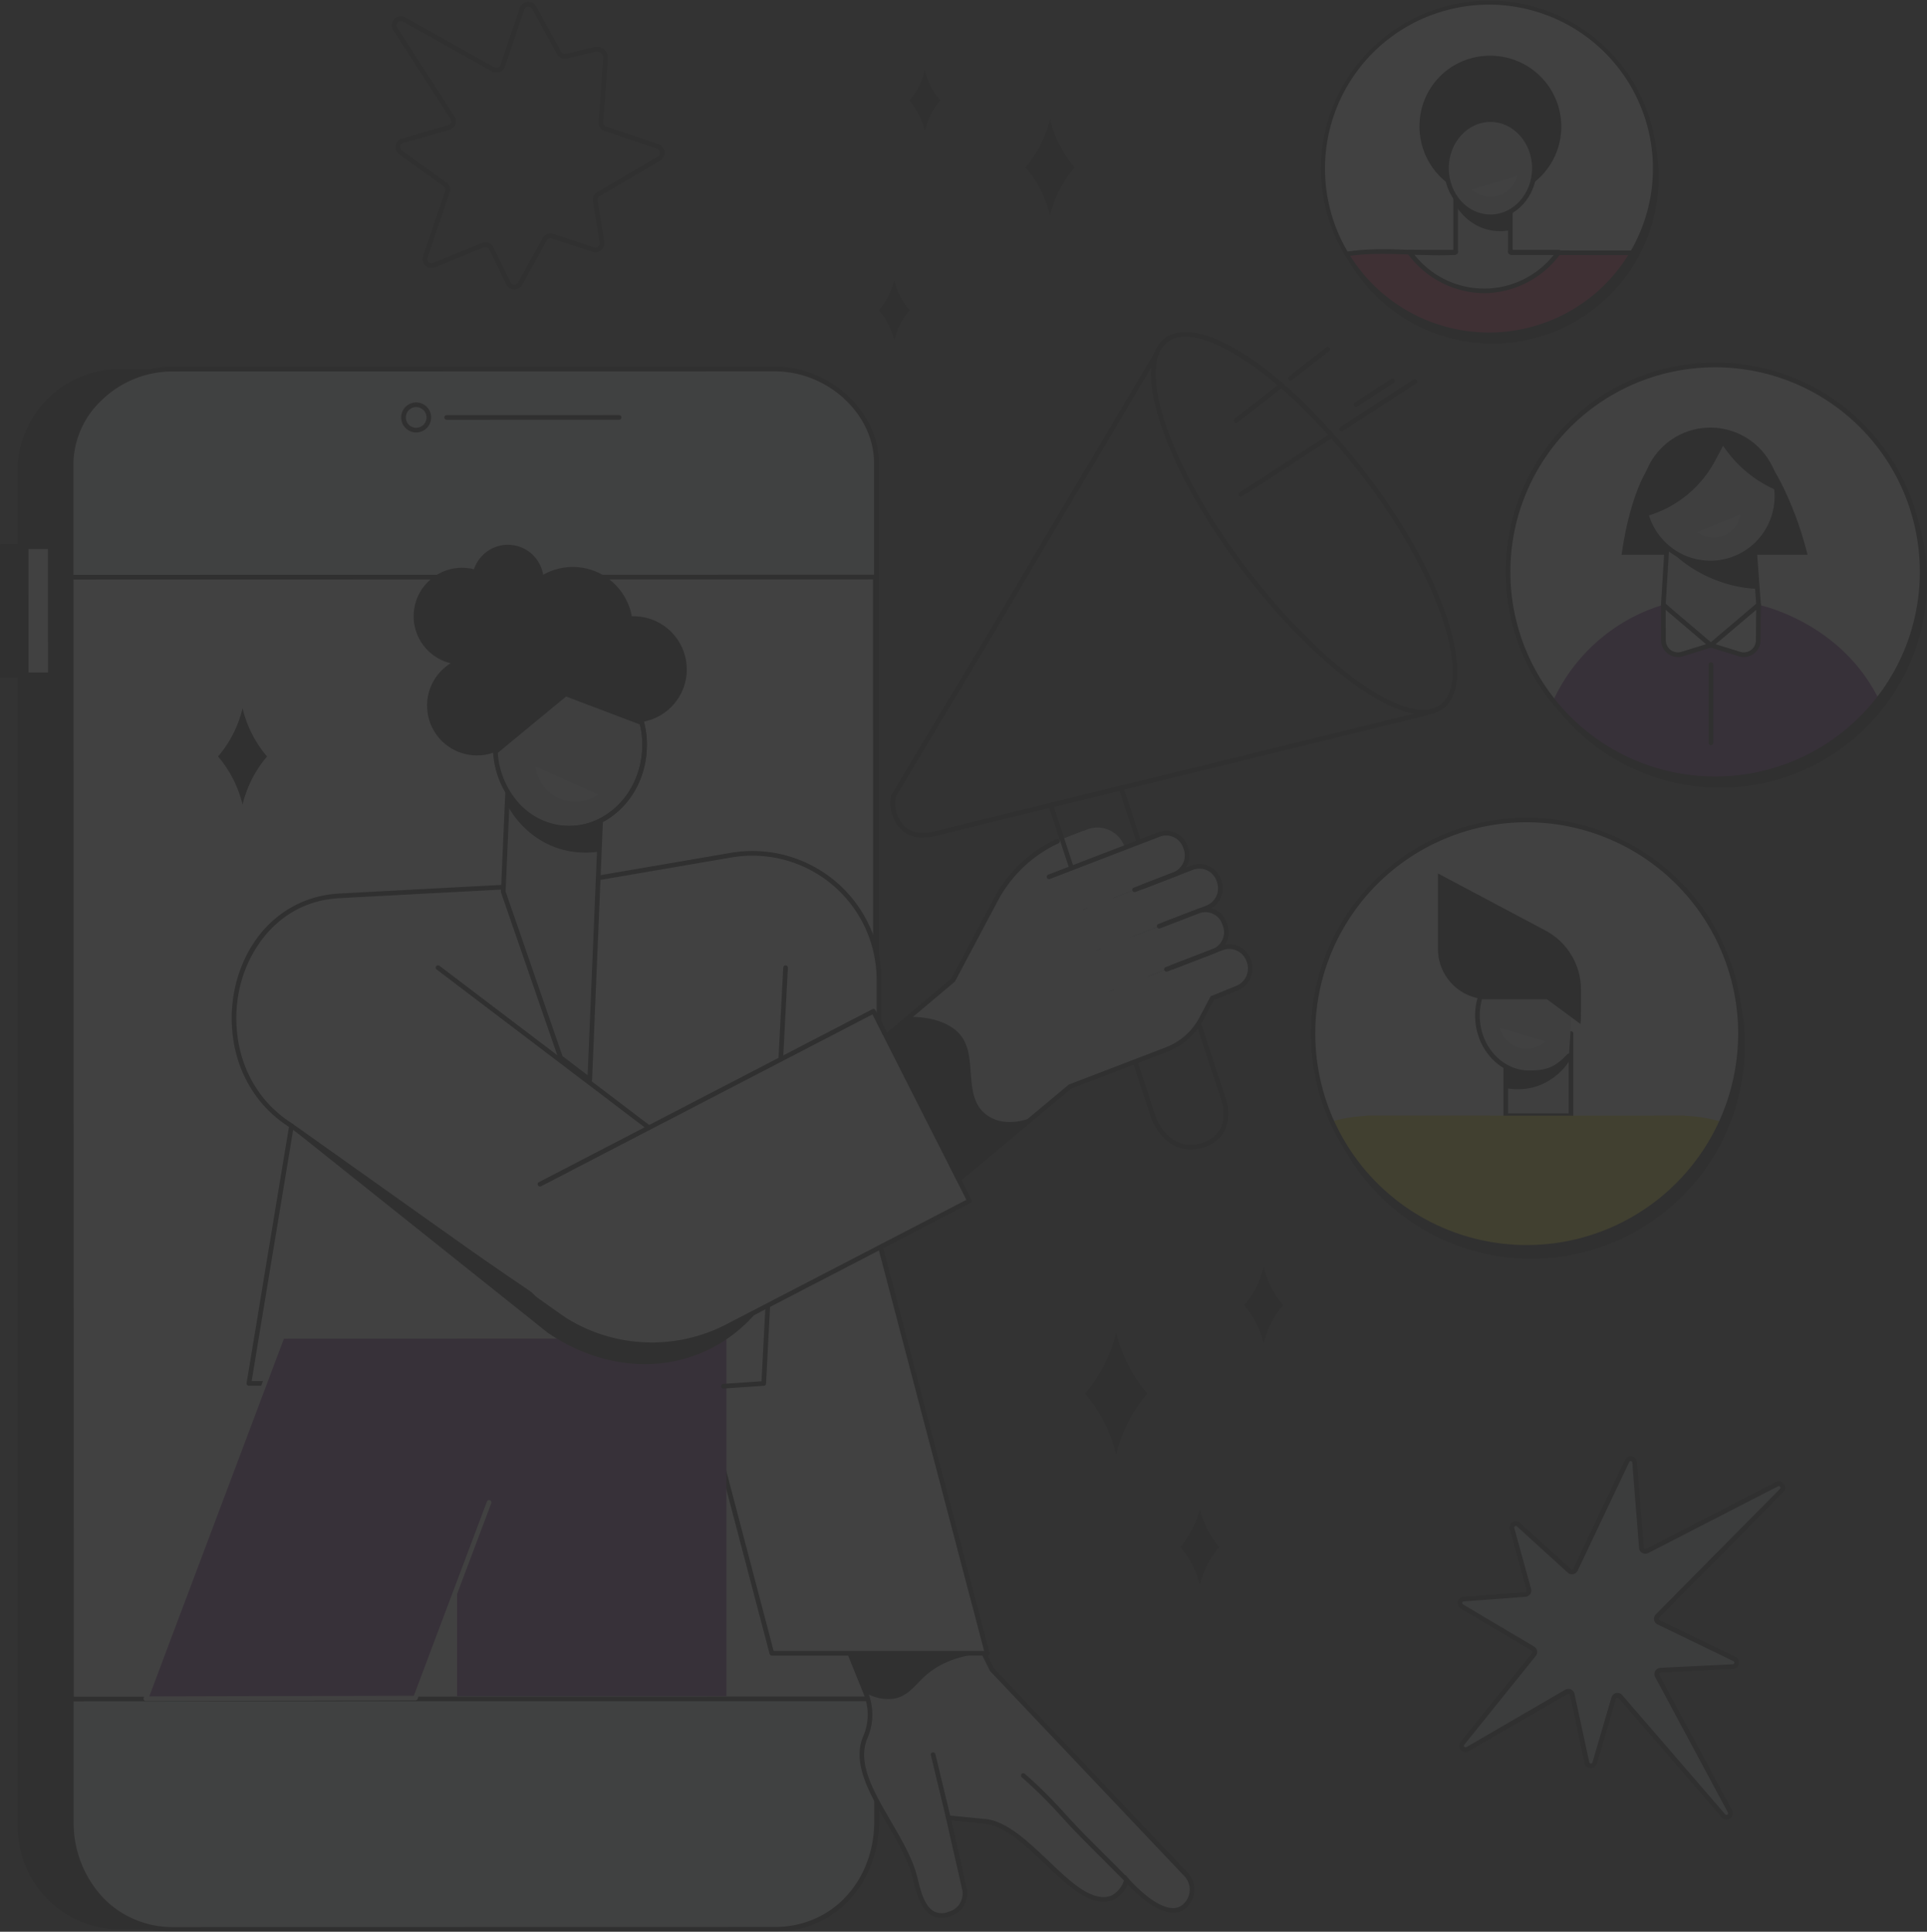 <svg xmlns="http://www.w3.org/2000/svg" xmlns:xlink="http://www.w3.org/1999/xlink" width="389.302" height="390.339" viewBox="0 0 389.302 390.339">
  <rect x="0" y="0" width="389.302" height="390.339" fill="#333333" stroke="none"/>
  <defs>
    <clipPath id="clip-path">
      <rect id="Rectangle_16386" data-name="Rectangle 16386" width="389.302" height="390.339" fill="none"/>
    </clipPath>
    <clipPath id="clip-path-2">
      <path id="Path_123533" data-name="Path 123533" d="M1243.812,817.461a43.165,43.165,0,1,0,45.56-40.628q-1.26-.072-2.505-.072a43.167,43.167,0,0,0-43.054,40.7" transform="translate(-1243.74 -776.761)" fill="none"/>
    </clipPath>
    <clipPath id="clip-path-4">
      <path id="Path_123551" data-name="Path 123551" d="M1253.049,33.849a33.564,33.564,0,1,0,35.426-31.592q-.979-.056-1.948-.056a33.566,33.566,0,0,0-33.479,31.648" transform="translate(-1252.994 -2.201)" fill="none"/>
    </clipPath>
    <clipPath id="clip-path-6">
      <path id="Path_123571" data-name="Path 123571" d="M1470.212,345.753a41.83,41.83,0,1,0,.046,0h-.046" transform="translate(-1428.449 -345.753)" fill="none"/>
    </clipPath>
  </defs>
  <g id="Group_39119" data-name="Group 39119" opacity="0.07">
    <g id="Group_39120" data-name="Group 39120">
      <g id="Group_39119-2" data-name="Group 39119" clip-path="url(#clip-path)">
        <path id="Path_123460" data-name="Path 123460" d="M158.683,349.612l-121.407.024a20.627,20.627,0,0,0-20.637,20.616L16.693,644.3a20.627,20.627,0,0,0,20.645,20.608l121.407-.024a20.627,20.627,0,0,0,20.637-20.616l-.054-274.051a20.627,20.627,0,0,0-20.645-20.608" transform="translate(-13.09 -275.04)"/>
        <rect id="Rectangle_16383" data-name="Rectangle 16383" width="10.163" height="26.875" transform="translate(0.003 109.979)"/>
        <rect id="Rectangle_16384" data-name="Rectangle 16384" width="4.877" height="25.894" transform="translate(5.289 110.473)" fill="#fff"/>
        <path id="Path_123461" data-name="Path 123461" d="M23.055,542.552a.47.47,0,0,1-.47-.47l-.005-25.894a.47.47,0,0,1,.47-.47h4.877a.47.47,0,0,1,.47.47l.005,25.893a.47.47,0,0,1-.47.47Zm.465-25.894.005,24.953h3.937l-.005-24.953Z" transform="translate(-17.764 -405.715)"/>
        <path id="Path_123462" data-name="Path 123462" d="M209.509,349.6,88.1,349.626a20.627,20.627,0,0,0-20.637,20.616l.054,274.051A20.627,20.627,0,0,0,88.165,664.9l121.407-.024a20.627,20.627,0,0,0,20.637-20.616l-.054-274.051A20.627,20.627,0,0,0,209.509,349.6" transform="translate(-53.075 -275.032)" fill="#f7f8fb"/>
        <rect id="Rectangle_16385" data-name="Rectangle 16385" width="162.503" height="226.677" transform="translate(14.366 116.622)" fill="#fff"/>
        <path id="Path_123463" data-name="Path 123463" d="M65.556,772.12a.47.47,0,0,1-.47-.47l-.044-226.677a.47.47,0,0,1,.47-.47l162.5-.032a.47.47,0,0,1,.47.47l.045,226.677a.47.47,0,0,1-.47.47Zm.426-226.677.045,225.737,161.563-.032-.045-225.737Z" transform="translate(-51.169 -428.335)"/>
        <path id="Path_123464" data-name="Path 123464" d="M86.1,663.637a20.286,20.286,0,0,1-14.811-6.312,23.034,23.034,0,0,1-6.128-16.053L65.109,366.88a18.931,18.931,0,0,1,6.139-13.521,21.42,21.42,0,0,1,14.8-5.937l121.749-.024h0c11.153,0,20.938,9.088,20.94,19.45l.054,274.393c0,12.752-9,22.37-20.936,22.372l-121.749.024Zm121.7-315.3h0l-121.749.024a20.483,20.483,0,0,0-14.15,5.678,17.988,17.988,0,0,0-5.846,12.839L66.1,641.273a22.1,22.1,0,0,0,5.868,15.4A19.355,19.355,0,0,0,86.1,662.7h0l121.749-.024c11.4,0,20-9.216,20-21.432L227.8,366.848c0-9.861-9.349-18.51-20-18.51m0-.47h0Z" transform="translate(-51.221 -273.298)"/>
        <path id="Path_123465" data-name="Path 123465" d="M421.319,394.177a.47.47,0,1,1,0-.94l34.834-.007a.47.47,0,0,1,0,.94Z" transform="translate(-331.082 -309.354)"/>
        <path id="Path_123466" data-name="Path 123466" d="M382.984,387.33a3.029,3.029,0,1,1,0-6.058h0a3.029,3.029,0,1,1,0,6.058Zm-2.093-3.029a2.093,2.093,0,0,0,2.093,2.088h0a2.089,2.089,0,1,0,0-4.178h0a2.091,2.091,0,0,0-2.092,2.089" transform="translate(-298.907 -299.947)"/>
        <path id="Path_123467" data-name="Path 123467" d="M802.443,1532.918l3.722,9.2a11.515,11.515,0,0,1-.094,9.057c-3.541,8.45,7.98,19.06,10.127,28.543.835,3.383,2.106,8.715,6.835,7.1a4.224,4.224,0,0,0,3.1-5.03l-3.269-14.427,7.153.7c7.178.452,14.656,11.936,20.995,14.968s7.882-3.1,7.882-3.1,8.046,9.439,12.06,4.944a4.4,4.4,0,0,0-.04-6.011l-39.206-41.4-5.993-12.015Z" transform="translate(-631.282 -1200.072)" fill="#dfe3e8"/>
        <path id="Path_123468" data-name="Path 123468" d="M825.711,1525.452l4.335,8.69c-6.078.536-9.588,2.591-11.692,4.44-2.159,1.9-3.484,4.143-6.351,4.713a8.738,8.738,0,0,1-5.837-1.176l-3.722-9.2Z" transform="translate(-631.283 -1200.073)" fill="#020202"/>
        <path id="Path_123469" data-name="Path 123469" d="M988.43,1701.912a.468.468,0,0,1-.333-.138l-8.676-8.708c-1.606-1.612-2.892-3.019-4.136-4.379a90.366,90.366,0,0,0-8.061-8,.47.47,0,1,1,.619-.707,91.038,91.038,0,0,1,8.136,8.078c1.237,1.353,2.516,2.753,4.108,4.35l8.676,8.708a.47.47,0,0,1-.333.8" transform="translate(-760.788 -1321.544)"/>
        <path id="Path_123470" data-name="Path 123470" d="M885.118,1673.713a.47.47,0,0,1-.456-.36l-3.068-12.737a.47.47,0,1,1,.914-.22l3.068,12.737a.47.47,0,0,1-.347.567.48.48,0,0,1-.111.013" transform="translate(-693.539 -1305.95)"/>
        <path id="Path_123471" data-name="Path 123471" d="M819.1,1585.484a3.875,3.875,0,0,1-1.884-.47c-2.293-1.254-3.141-4.691-3.76-7.2l-.021-.087c-.817-3.609-3.065-7.47-5.24-11.2-3.5-6.017-7.126-12.239-4.865-17.633a11,11,0,0,0,.1-8.688l-3.917-9.68,24.133-7.745,6.142,12.313,39.157,41.346a4.886,4.886,0,0,1,.045,6.653,3.9,3.9,0,0,1-3.077,1.365c-3.541-.041-7.686-4.146-9.149-5.723a5.849,5.849,0,0,1-2.751,3.06c-1.536.723-3.391.574-5.512-.44-2.646-1.265-5.405-3.89-8.326-6.668-4.134-3.932-8.408-8-12.5-8.255l-6.521-.635,3.125,13.792a4.721,4.721,0,0,1-3.441,5.589,5.38,5.38,0,0,1-1.74.311m-18.339-54.377,3.532,8.731a11.922,11.922,0,0,1-.1,9.415c-2.08,4.963,1.267,10.711,4.81,16.8,2.21,3.8,4.495,7.72,5.341,11.461l.02.078c.577,2.34,1.368,5.546,3.3,6.6a3.483,3.483,0,0,0,2.907.084,3.787,3.787,0,0,0,2.79-4.48l-3.413-15.062,7.8.761c4.413.277,8.813,4.463,13.069,8.51,2.865,2.726,5.572,5.3,8.084,6.5,1.851.885,3.432,1.034,4.7.441a5.365,5.365,0,0,0,2.522-3.23l.224-.88.589.69c.051.059,5.118,5.948,8.982,5.992h.043a2.972,2.972,0,0,0,2.326-1.057,3.945,3.945,0,0,0-.031-5.375l-39.253-41.448-5.845-11.716Z" transform="translate(-628.974 -1197.968)"/>
        <path id="Path_123472" data-name="Path 123472" d="M373.7,970.02l-43.493.009-14.322-54.535H224.564l8.6-52.062-.837-.555c-18.886-12.954-11.568-45.223,11-45.928l1.33-.084,47.362-2.5-.1-.465,30.036-5.147a25.557,25.557,0,0,1,29.9,25.162l.009,52.913Z" transform="translate(-174.281 -635.95)" fill="#fff"/>
        <path id="Path_123473" data-name="Path 123473" d="M328.563,968.783a.47.47,0,0,1-.455-.351l-14.23-54.184H222.915a.47.47,0,0,1-.464-.547L231,861.939l-.583-.387c-10.647-7.3-12.617-20.107-9.847-29.558,3.022-10.317,11.106-16.919,21.1-17.231l1.315-.084,46.819-2.472a.47.47,0,0,1,.39-.488l30.036-5.147A26.027,26.027,0,0,1,350.669,832.2l.009,52.852,21.832,83.135a.47.47,0,0,1-.455.59ZM223.469,913.308h90.771a.47.47,0,0,1,.455.351l14.23,54.184,42.521-.009-21.693-82.6a.473.473,0,0,1-.015-.12l-.01-52.913a25.087,25.087,0,0,0-29.345-24.7l-29.55,5.064a.47.47,0,0,1-.437.555l-47.362,2.5-1.325.085c-11.454.358-17.962,8.787-20.238,16.557-2.673,9.126-.782,21.482,9.471,28.515l.831.55a.471.471,0,0,1,.2.468Z" transform="translate(-172.632 -634.233)"/>
        <path id="Path_123474" data-name="Path 123474" d="M487.3,1340.334l-54.41.007-.014-72.234,54.41-.011Z" transform="translate(-340.543 -997.612)" fill="#6e0d88"/>
        <path id="Path_123475" data-name="Path 123475" d="M193.1,1340.594l-54.41.011,27.275-72.465,54.41-.011Z" transform="translate(-109.106 -997.637)" fill="#6e0d88"/>
        <path id="Path_123476" data-name="Path 123476" d="M136.443,1339.671a.47.47,0,0,1-.44-.636l27.384-72.755a.47.47,0,0,1,.88.331l-27.144,72.117,53.45-.13,14.766-39.231a.47.47,0,1,1,.88.331l-14.88,39.535a.471.471,0,0,1-.439.3l-54.455.132Z" transform="translate(-106.97 -995.943)" fill="#fff"/>
        <path id="Path_123477" data-name="Path 123477" d="M683.485,1000a.47.47,0,0,1-.031-.939l7.719-.528,4.391-83.6a.47.47,0,1,1,.939.049L692.089,999a.47.47,0,0,1-.437.444l-8.134.557h-.033" transform="translate(-537.328 -719.424)"/>
        <path id="Path_123478" data-name="Path 123478" d="M987.662,788.351l-21.246,7.736,8.124-9.659,5.351-2.06a5.808,5.808,0,0,1,7.509,3.315Z" transform="translate(-760.279 -616.754)" fill="#dfe3e8"/>
        <path id="Path_123479" data-name="Path 123479" d="M935.841,825.382,915.57,838.89l-25.633-16.572,11.337-21.364a26.932,26.932,0,0,1,14.094-12.519l3.691-1.421Z" transform="translate(-700.113 -619.144)" fill="#dfe3e8"/>
        <path id="Path_123480" data-name="Path 123480" d="M849.934,430.757A5.894,5.894,0,0,1,845.1,428.6a6.6,6.6,0,0,1-.928-1.44,7.405,7.405,0,0,1-.639-4.7l.022-.208,16.427-27.438,36.855-62.172a.47.47,0,1,1,.809.479L860.79,395.3l-16.322,27.262a6.515,6.515,0,0,0,.56,4.212,5.748,5.748,0,0,0,.8,1.235c1.431,1.764,3.642,2.233,6.759,1.433l98.9-24.285a.47.47,0,0,1,.224.913l-98.891,24.283a11.672,11.672,0,0,1-2.884.4" transform="translate(-663.516 -261.514)"/>
        <path id="Path_123481" data-name="Path 123481" d="M1145.132,391.758a10.626,10.626,0,0,1-1.384-.095c-8.708-1.146-22.835-12.812-35.154-29.029-12.185-16.04-19.545-32.832-18.316-41.784a7.378,7.378,0,0,1,2.634-5.126c7.1-5.38,25.114,6.8,41.007,27.722,15.53,20.444,22.4,41.543,15.321,47.033a6.522,6.522,0,0,1-4.108,1.28m-48.09-76.339a5.762,5.762,0,0,0-3.563,1.055,6.488,6.488,0,0,0-2.27,4.5c-1.2,8.721,6.09,25.233,18.133,41.088,12.177,16.03,26.053,27.55,34.529,28.666a6.248,6.248,0,0,0,4.793-1c6.562-5.087-.533-26.025-15.494-45.721-7.466-9.828-15.752-18.1-23.333-23.291-5.1-3.492-9.536-5.3-12.8-5.3" transform="translate(-857.616 -247.381)"/>
        <path id="Path_123482" data-name="Path 123482" d="M1220.324,335.519a.47.47,0,0,1-.289-.841l7.578-5.89a.47.47,0,1,1,.576.742l-7.578,5.89a.467.467,0,0,1-.288.1" transform="translate(-959.658 -258.58)"/>
        <path id="Path_123483" data-name="Path 123483" d="M1169.123,370.961a.47.47,0,0,1-.289-.841l9.1-7.073a.47.47,0,1,1,.577.742l-9.1,7.073a.467.467,0,0,1-.288.1" transform="translate(-919.379 -285.53)"/>
        <path id="Path_123484" data-name="Path 123484" d="M1269.053,369.81a.47.47,0,0,1-.256-.864l14.763-9.572a.47.47,0,1,1,.511.789l-14.763,9.572a.467.467,0,0,1-.255.076" transform="translate(-997.994 -282.66)"/>
        <path id="Path_123485" data-name="Path 123485" d="M1173.468,423.146a.47.47,0,0,1-.256-.864l18.375-11.913a.47.47,0,1,1,.511.789l-18.375,11.913a.466.466,0,0,1-.255.076" transform="translate(-922.797 -322.777)"/>
        <path id="Path_123486" data-name="Path 123486" d="M1282.624,364.412a.47.47,0,0,1-.256-.864l7.358-4.771a.47.47,0,1,1,.511.789l-7.358,4.771a.466.466,0,0,1-.255.076" transform="translate(-1008.67 -282.19)"/>
        <path id="Path_123487" data-name="Path 123487" d="M1021.795,817.808c-5.455,0-7.826-6.055-7.853-6.126l-20.759-63.289a.47.47,0,0,1,.335-.6l14.174-3.481a.471.471,0,0,1,.559.309l20.664,62.8a9.006,9.006,0,0,1-.043,6.3,6.732,6.732,0,0,1-4.048,3.511,8.791,8.791,0,0,1-3.028.575m-27.561-69.225,20.594,62.786c.11.285,2.931,7.451,9.672,4.982a5.828,5.828,0,0,0,3.516-3.016,8.175,8.175,0,0,0,.017-5.59l-.008-.023-20.531-62.395Z" transform="translate(-781.318 -585.538)"/>
        <path id="Path_123488" data-name="Path 123488" d="M1010.571,797.691l-24.419,9.4-3.027-8.11,24.419-9.4a4.1,4.1,0,0,1,5.322,2.4l.123.33a4.2,4.2,0,0,1-2.418,5.38" transform="translate(-773.424 -620.945)" fill="#dfe3e8"/>
        <path id="Path_123489" data-name="Path 123489" d="M1037.238,829.083l-25.7,9.9-3.027-8.11,25.7-9.9a4.124,4.124,0,0,1,5.354,2.415l.105.281a4.227,4.227,0,0,1-2.433,5.414" transform="translate(-793.393 -645.64)" fill="#dfe3e8"/>
        <path id="Path_123490" data-name="Path 123490" d="M1066.98,905.182l-25.29,9.737-3.027-8.11,25.29-9.737a4.16,4.16,0,0,1,5.4,2.437l.079.212a4.264,4.264,0,0,1-2.454,5.461" transform="translate(-817.116 -705.505)" fill="#dfe3e8"/>
        <path id="Path_123491" data-name="Path 123491" d="M1019.886,944.359,999.821,952l-3.042-8.15,33.96-12.989-3.849,7.272a13.372,13.372,0,0,1-7,6.228" transform="translate(-784.166 -732.307)" fill="#dfe3e8"/>
        <path id="Path_123492" data-name="Path 123492" d="M1046.612,865.139l.165.442c.79,2.118-.575,4.607-3.05,5.56l-24.708,9.513-3.027-8.11,24.707-9.513c2.475-.953,5.122-.008,5.912,2.109" transform="translate(-799.281 -678.653)" fill="#dfe3e8"/>
        <path id="Path_123493" data-name="Path 123493" d="M867.81,908.679,839.742,932.09,826.89,901.717l29.154-24.561Z" transform="translate(-650.514 -690.058)" fill="#dfe3e8"/>
        <path id="Path_123494" data-name="Path 123494" d="M859.414,983.443l-19.673,16.409L826.89,969.478l7.336-6.181s7.279-.363,10.506,3.9c3.336,4.409.229,12.191,4.98,15.812,4.181,3.186,9.7.431,9.7.431" transform="translate(-650.514 -757.82)" fill="#020202"/>
        <path id="Path_123495" data-name="Path 123495" d="M1082.825,824.765l9.851-3.792a4.124,4.124,0,0,1,5.355,2.415l.1.282a4.228,4.228,0,0,1-2.433,5.414l-8.672,3.339Z" transform="translate(-851.858 -645.64)" fill="#dfe3e8"/>
        <path id="Path_123496" data-name="Path 123496" d="M1085.3,831.153a.47.47,0,0,1-.169-.909l8.672-3.339a3.761,3.761,0,0,0,2.162-4.811l-.105-.281a3.654,3.654,0,0,0-4.746-2.142l-9.85,3.793a.47.47,0,1,1-.338-.877l9.85-3.793a4.593,4.593,0,0,1,5.964,2.69l.1.281a4.7,4.7,0,0,1-2.7,6.017l-8.672,3.339a.465.465,0,0,1-.169.032" transform="translate(-850.124 -643.901)"/>
        <path id="Path_123497" data-name="Path 123497" d="M1097.919,865.231l7.9-3.041a4.039,4.039,0,0,1,5.245,2.366l.165.442a4.141,4.141,0,0,1-2.383,5.3l-8.186,3.151Z" transform="translate(-863.733 -678.07)" fill="#dfe3e8"/>
        <path id="Path_123498" data-name="Path 123498" d="M1098.925,872.183a.47.47,0,0,1-.169-.909l8.186-3.152a3.674,3.674,0,0,0,2.112-4.7l-.165-.442a3.569,3.569,0,0,0-4.636-2.092l-7.9,3.041a.47.47,0,0,1-.338-.877l7.9-3.041a4.51,4.51,0,0,1,5.854,2.64l.165.442A4.617,4.617,0,0,1,1107.28,869l-8.186,3.152a.465.465,0,0,1-.169.032" transform="translate(-861.998 -676.331)"/>
        <path id="Path_123499" data-name="Path 123499" d="M1009.214,799.475a.47.47,0,0,1-.169-.909l7.928-3.052a3.735,3.735,0,0,0,2.146-4.777l-.123-.33a3.629,3.629,0,0,0-4.713-2.126l-22.167,8.535a.47.47,0,1,1-.338-.877l22.167-8.534a4.568,4.568,0,0,1,5.931,2.674l.123.33a4.678,4.678,0,0,1-2.689,5.983l-7.928,3.052a.463.463,0,0,1-.169.032" transform="translate(-779.995 -619.207)"/>
        <path id="Path_123500" data-name="Path 123500" d="M837.461,868l-13.234-31.277L840.6,822.931l8.566-16.139a27.58,27.58,0,0,1,12.679-12.034.47.47,0,0,1,.4.853A26.632,26.632,0,0,0,850,807.233l-8.651,16.3-.07.058L825.363,837l12.469,29.47,26.535-22.132.073-.028,19.531-7.491a12.892,12.892,0,0,0,6.757-6.009l2.275-4.3,5.105-2.068a3.8,3.8,0,0,0,2.19-4.861l-.079-.212a3.69,3.69,0,0,0-4.793-2.162l-11.169,4.3a.47.47,0,1,1-.338-.877l11.169-4.3a4.63,4.63,0,0,1,6.011,2.711l.079.212a4.742,4.742,0,0,1-2.726,6.065l-4.78,1.937-2.114,3.992a13.834,13.834,0,0,1-7.25,6.447l-19.459,7.464Z" transform="translate(-648.419 -625.202)"/>
        <path id="Path_123501" data-name="Path 123501" d="M328.3,1104.532l-52.263-35.685,51.8,41.339c15.162,10.4,34.267,8.017,44.561-7.3l.251-5.349c-10.39,12.792-29.287,17.331-44.346,7" transform="translate(-217.156 -840.862)" fill="#020202"/>
        <path id="Path_123502" data-name="Path 123502" d="M463.441,1007.354l-4.359-8.605,78.536-40.74,19.4,38.3-48.87,25.351a32.97,32.97,0,0,1-44.711-14.31" transform="translate(-361.16 -753.666)" fill="#fff"/>
        <path id="Path_123503" data-name="Path 123503" d="M509.752,991.686a.47.47,0,0,1-.217-.887l67.358-34.942a.47.47,0,0,1,.636.205l2.184,4.311a.47.47,0,0,1-.839.425l-1.969-3.887-66.937,34.724a.472.472,0,0,1-.216.052" transform="translate(-400.652 -751.931)"/>
        <path id="Path_123504" data-name="Path 123504" d="M549.07,1040.038a33.436,33.436,0,0,1-18.285-5.419.47.47,0,0,1,.514-.787,32.7,32.7,0,0,0,32.878,1.581l48.456-25.136L595.624,976.7a.47.47,0,0,1,.839-.424l17.22,33.994a.47.47,0,0,1-.2.629l-48.87,25.351a33.748,33.748,0,0,1-15.54,3.79" transform="translate(-417.401 -767.831)"/>
        <path id="Path_123505" data-name="Path 123505" d="M455.754,947.771a.467.467,0,0,1-.284-.1l-42.6-32.344a.47.47,0,0,1,.568-.749l42.6,32.344a.47.47,0,0,1-.285.844" transform="translate(-324.657 -719.426)"/>
        <path id="Path_123506" data-name="Path 123506" d="M329.062,1104.189a.466.466,0,0,1-.272-.087l-54.763-38.9a.47.47,0,1,1,.544-.767l54.763,38.9a.47.47,0,0,1-.273.853" transform="translate(-215.421 -837.325)"/>
        <path id="Path_123507" data-name="Path 123507" d="M553.2,586.708a10.739,10.739,0,1,0,15.185.636,10.721,10.721,0,0,0-15.185-.636" transform="translate(-432.47 -459.335)"/>
        <path id="Path_123508" data-name="Path 123508" d="M449.476,518.065a7.227,7.227,0,1,0,10.219.428,7.215,7.215,0,0,0-10.219-.428" transform="translate(-351.764 -406.062)"/>
        <path id="Path_123509" data-name="Path 123509" d="M407.738,623.933a10.066,10.066,0,1,0,14.234.6,10.049,10.049,0,0,0-14.234-.6" transform="translate(-318.207 -488.76)"/>
        <path id="Path_123510" data-name="Path 123510" d="M489.581,540.389a12.113,12.113,0,1,0,17.129.718,12.094,12.094,0,0,0-17.129-.718" transform="translate(-382.071 -422.611)"/>
        <path id="Path_123511" data-name="Path 123511" d="M476.651,753.31l11.57,33.5,5.907,4.484,2.591-61.973-18.98-.83Z" transform="translate(-374.981 -573.104)" fill="#dfe3e8"/>
        <path id="Path_123512" data-name="Path 123512" d="M492.395,790.031a.469.469,0,0,1-.284-.1l-5.906-4.484a.471.471,0,0,1-.16-.221l-11.57-33.5a.47.47,0,0,1-.025-.174l1.088-24.82a.486.486,0,0,1,.49-.449l18.98.83a.47.47,0,0,1,.449.489l-2.591,61.973a.47.47,0,0,1-.47.45m-5.509-5.243,5.077,3.855,2.534-60.606-18.042-.789-1.063,24.261Z" transform="translate(-373.248 -571.371)"/>
        <path id="Path_123513" data-name="Path 123513" d="M394.907,540.526a9.781,9.781,0,1,0,13.831.58,9.765,9.765,0,0,0-13.831-.58" transform="translate(-308.185 -423.203)"/>
        <path id="Path_123514" data-name="Path 123514" d="M442.84,562.183a10.739,10.739,0,1,0,15.185.636,10.721,10.721,0,0,0-15.185-.636" transform="translate(-345.65 -440.041)"/>
        <path id="Path_123515" data-name="Path 123515" d="M480.275,735.677l.315-7.186,18.98.829-.7,15.861a17.892,17.892,0,0,1-9.025-.916,18.421,18.421,0,0,1-9.575-8.589" transform="translate(-377.832 -573.104)"/>
        <path id="Path_123516" data-name="Path 123516" d="M469.116,644.551c-.4,9.182,6.015,16.919,14.334,17.283s15.389-6.785,15.791-15.966-6.015-16.919-14.334-17.283-15.389,6.784-15.791,15.966" transform="translate(-369.039 -494.497)" fill="#dfe3e8"/>
        <path id="Path_123517" data-name="Path 123517" d="M482.321,660.584c-.208,0-.416,0-.625-.014a14.765,14.765,0,0,1-10.779-5.5,17.9,17.9,0,0,1-4-12.269c.413-9.425,7.717-16.784,16.281-16.415a14.766,14.766,0,0,1,10.779,5.5,17.907,17.907,0,0,1,4,12.269c-.4,9.2-7.365,16.428-15.656,16.429m.249-33.275c-7.793,0-14.336,6.838-14.717,15.53a16.966,16.966,0,0,0,3.788,11.627,13.837,13.837,0,0,0,10.1,5.165c8.056.346,14.911-6.609,15.3-15.517a16.968,16.968,0,0,0-3.789-11.627,13.837,13.837,0,0,0-10.1-5.165c-.2-.008-.39-.013-.584-.013m-15.187,15.509h0Z" transform="translate(-367.306 -492.764)"/>
        <path id="Path_123518" data-name="Path 123518" d="M491.652,660.583c-.208,0-.416,0-.625-.013-4.807-.21-7.931-1.132-11.663-5.588a.47.47,0,1,1,.721-.6c3.528,4.212,6.353,5.049,10.983,5.252,8.055.346,14.911-6.609,15.3-15.517a16.967,16.967,0,0,0-3.789-11.628,13.836,13.836,0,0,0-10.1-5.165,14.276,14.276,0,0,0-12.856,7.29.47.47,0,0,1-.806-.485,15.406,15.406,0,0,1,13.7-7.745,14.764,14.764,0,0,1,10.779,5.5,17.9,17.9,0,0,1,4,12.269c-.4,9.2-7.365,16.429-15.656,16.429" transform="translate(-376.638 -492.764)"/>
        <path id="Path_123519" data-name="Path 123519" d="M480.544,628.578c-8.319-.364-16.589,5.965-16.991,15.146-.036.826,1.185,2.459,1.255,3.257l14.227-11.746,15.422,5.843c-1.553-6.945-7.092-12.2-13.914-12.5" transform="translate(-364.677 -494.491)"/>
        <path id="Path_123520" data-name="Path 123520" d="M507.263,726.136a8.081,8.081,0,0,0,12.636,5.656Z" transform="translate(-399.064 -571.251)" fill="#fff"/>
        <path id="Path_123521" data-name="Path 123521" d="M1334.141,833.37a43.164,43.164,0,1,1-40.628-45.56,43.164,43.164,0,0,1,40.628,45.56" transform="translate(-981.708 -619.714)"/>
        <path id="Path_123522" data-name="Path 123522" d="M1330,822.392a43.165,43.165,0,1,1-40.628-45.56A43.165,43.165,0,0,1,1330,822.392" transform="translate(-978.45 -611.078)" fill="#fff"/>
      </g>
    </g>
    <g id="Group_39122" data-name="Group 39122" transform="translate(265.29 165.683)">
      <g id="Group_39121" data-name="Group 39121" clip-path="url(#clip-path-2)">
        <path id="Path_123523" data-name="Path 123523" d="M1361.96,827.458v15.279a10.139,10.139,0,0,0,10.14,10.138h4.573l14.179,2.764v-4.7a13.539,13.539,0,0,0-7.189-11.957Z" transform="translate(-1336.744 -816.644)"/>
        <rect id="Rectangle_16387" data-name="Rectangle 16387" width="13.18" height="16.598" transform="translate(38.908 43.156)" fill="#dfe3e8"/>
        <path id="Path_123524" data-name="Path 123524" d="M1437.595,994.423h-13.18a.47.47,0,0,1-.47-.47v-16.6a.47.47,0,0,1,.47-.47h13.18a.47.47,0,0,1,.47.47v16.6a.47.47,0,0,1-.47.47m-12.71-.94h12.24V977.825h-12.24Z" transform="translate(-1385.507 -934.199)"/>
        <path id="Path_123525" data-name="Path 123525" d="M1439.328,984.085v-5h-13.18v11.028a12.4,12.4,0,0,0,6.283-.362,12.786,12.786,0,0,0,6.9-5.67" transform="translate(-1387.24 -935.932)"/>
        <path id="Path_123526" data-name="Path 123526" d="M1417.808,927.63c-2.667,2.919-4.8,3.417-8.013,3.417-5.777,0-10.46-5.175-10.46-11.558s4.683-11.558,10.46-11.558a10.3,10.3,0,0,1,8.975,5.619Z" transform="translate(-1366.146 -879.952)" fill="#dfe3e8"/>
        <path id="Path_123527" data-name="Path 123527" d="M1408.062,929.784c-6.026,0-10.929-5.4-10.929-12.028s4.9-12.028,10.929-12.028a10.831,10.831,0,0,1,9.389,5.865.47.47,0,1,1-.826.448,9.766,9.766,0,0,0-8.562-5.373c-5.508,0-9.989,4.974-9.989,11.088s4.481,11.088,9.989,11.088c3.173,0,5.129-.489,7.666-3.265a.47.47,0,0,1,.694.635c-2.758,3.018-4.979,3.57-8.36,3.57" transform="translate(-1364.413 -878.219)"/>
        <path id="Path_123528" data-name="Path 123528" d="M1411.406,907.931c5.777,0,10.46,5.175,10.46,11.558a12.87,12.87,0,0,1-.112,1.689l-6.773-5h-13.6c1.287-4.772,5.286-8.252,10.023-8.252" transform="translate(-1367.757 -879.952)"/>
        <path id="Path_123529" data-name="Path 123529" d="M1429.9,976.556a5.607,5.607,0,0,1-9.217-2.707Z" transform="translate(-1382.941 -931.81)" fill="#fff"/>
        <path id="Path_123530" data-name="Path 123530" d="M1586.51,1060.771a30.322,30.322,0,0,0-14.841-3.869h-5.063v32.017h19.9Z" transform="translate(-1497.739 -997.148)" fill="#fdec07"/>
        <path id="Path_123531" data-name="Path 123531" d="M1243.83,1056.9a31.735,31.735,0,0,0-15.546,4.071v27.947h38.982V1056.9Z" transform="translate(-1231.581 -997.147)" fill="#fdec07"/>
        <path id="Path_123532" data-name="Path 123532" d="M1325.841,1088.919V1056.9h-64.509l-8.684,32.017Z" transform="translate(-1250.749 -997.148)" fill="#fdec07"/>
      </g>
    </g>
    <g id="Group_39124" data-name="Group 39124">
      <g id="Group_39123" data-name="Group 39123" clip-path="url(#clip-path)">
        <path id="Path_123534" data-name="Path 123534" d="M1285.2,861.83q-1.253,0-2.52-.072a43.62,43.62,0,1,1,2.52.072m-.054-86.331a42.715,42.715,0,1,0,2.466.071c-.825-.047-1.65-.071-2.466-.071m43.121,45.161h0Z" transform="translate(-976.717 -609.346)"/>
        <path id="Path_123535" data-name="Path 123535" d="M1323.288,46.22A33.564,33.564,0,1,1,1291.7,10.793a33.564,33.564,0,0,1,31.592,35.426" transform="translate(-988.263 -8.447)"/>
        <path id="Path_123536" data-name="Path 123536" d="M1285.736,68.7q-.984,0-1.974-.057a33.729,33.729,0,1,1,1.974.057m-.065-67.13a33.361,33.361,0,1,0,1.925.055c-.644-.037-1.288-.055-1.925-.055" transform="translate(-984.863 -0.865)" fill="#fff"/>
        <path id="Path_123537" data-name="Path 123537" d="M1320.068,37.684a33.564,33.564,0,1,1-31.592-35.426,33.564,33.564,0,0,1,31.592,35.426" transform="translate(-985.73 -1.732)" fill="#fff"/>
      </g>
    </g>
    <g id="Group_39126" data-name="Group 39126" transform="translate(267.264 0.469)">
      <g id="Group_39125" data-name="Group 39125" clip-path="url(#clip-path-4)">
        <path id="Path_123538" data-name="Path 123538" d="M1344.5,66.835a14.323,14.323,0,1,0,14.32-14.028,14.176,14.176,0,0,0-14.32,14.028" transform="translate(-1324.985 -42.013)"/>
        <rect id="Rectangle_16389" data-name="Rectangle 16389" width="11.049" height="16.185" transform="translate(26.818 36.788)" fill="#dfe3e8"/>
        <path id="Path_123539" data-name="Path 123539" d="M1388.037,189.591h-11.049a.47.47,0,0,1-.47-.47V172.936a.47.47,0,0,1,.47-.47h11.049a.47.47,0,0,1,.47.47v16.185a.47.47,0,0,1-.47.47m-10.579-.94h10.109V173.406h-10.109Z" transform="translate(-1350.17 -136.148)"/>
        <path id="Path_123540" data-name="Path 123540" d="M1378.723,178.86v-4.189h11.048v9.246a10.392,10.392,0,0,1-5.267-.3,10.721,10.721,0,0,1-5.782-4.754" transform="translate(-1351.905 -137.883)"/>
        <path id="Path_123541" data-name="Path 123541" d="M1369.98,123.149c0,5.424,3.979,9.822,8.886,9.822s8.886-4.4,8.886-9.822-3.979-9.822-8.886-9.822-8.886,4.4-8.886,9.822" transform="translate(-1345.027 -89.624)" fill="#dfe3e8"/>
        <path id="Path_123542" data-name="Path 123542" d="M1377.132,131.707c-5.159,0-9.356-4.617-9.356-10.292s4.2-10.292,9.356-10.292,9.356,4.617,9.356,10.292-4.2,10.292-9.356,10.292m0-19.643c-4.64,0-8.416,4.195-8.416,9.352s3.776,9.352,8.416,9.352,8.416-4.2,8.416-9.352-3.776-9.352-8.416-9.352" transform="translate(-1343.293 -87.891)"/>
        <path id="Path_123543" data-name="Path 123543" d="M1393.81,169.4a5.592,5.592,0,0,0,9.193-2.7Z" transform="translate(-1363.774 -131.608)" fill="#fff"/>
        <path id="Path_123544" data-name="Path 123544" d="M1277.193,272.124V258.161l-10.908-18.867h-27l-3.821,2.807-6.459-2.807h-18.8a22.291,22.291,0,0,0-22.291,22.291V264l8.111,8.122Z" transform="translate(-1201.798 -188.722)" fill="#e1003e"/>
        <path id="Path_123545" data-name="Path 123545" d="M1500.739,239.294h-28.666v26.163l28.666,0Z" transform="translate(-1425.344 -188.722)" fill="#e1003e"/>
        <path id="Path_123546" data-name="Path 123546" d="M1220.556,272.124v-32.83h-10.348a22.291,22.291,0,0,0-22.291,22.291v10.539Z" transform="translate(-1201.798 -188.722)" fill="#e1003e"/>
        <path id="Path_123547" data-name="Path 123547" d="M1344.25,238.9H1334.9a18.49,18.49,0,0,0,30.195,0H1344.25Z" transform="translate(-1317.432 -188.411)" fill="#dfe3e8"/>
        <path id="Path_123548" data-name="Path 123548" d="M1348.266,245.449a19.4,19.4,0,0,1-15.473-8,.47.47,0,0,1,.375-.753h9.347a.47.47,0,1,1,0,.94h-8.375a17.95,17.95,0,0,0,28.252,0h-8.828a.47.47,0,1,1,0-.94h9.8a.47.47,0,0,1,.375.753,19.4,19.4,0,0,1-15.472,8" transform="translate(-1315.697 -186.677)"/>
        <path id="Path_123549" data-name="Path 123549" d="M1186.358,259.21h0a.47.47,0,0,1-.469-.471,23.056,23.056,0,0,1,14.423-21c5.757-1.919,11.8-1.7,17.653-1.484,2.9.107,5.9.217,8.852.071a.477.477,0,0,1,.492.446.47.47,0,0,1-.447.493c-2.994.147-6.013.037-8.932-.07-6.033-.221-11.726-.429-17.3,1.428a22.09,22.09,0,0,0-13.8,20.117.47.47,0,0,1-.47.469" transform="translate(-1200.202 -186.224)"/>
        <path id="Path_123550" data-name="Path 123550" d="M1451.682,238.074c-7.428,0-14.778-.015-21.913-.043a.47.47,0,0,1,0-.94h0c8.571.035,17.457.048,26.408.041a.47.47,0,1,1,0,.94l-4.5,0" transform="translate(-1391.695 -186.989)"/>
      </g>
    </g>
    <g id="Group_39128" data-name="Group 39128">
      <g id="Group_39127" data-name="Group 39127" clip-path="url(#clip-path)">
        <path id="Path_123552" data-name="Path 123552" d="M1284.869,68.069q-.991,0-1.988-.057a33.97,33.97,0,1,1,1.988.057M1284.8.939a33.125,33.125,0,1,0,1.912.055c-.64-.037-1.279-.055-1.912-.055" transform="translate(-983.996 0)"/>
        <path id="Path_123553" data-name="Path 123553" d="M1516.744,395.964a41.808,41.808,0,1,1-41.853-41.763,41.808,41.808,0,0,1,41.853,41.763" transform="translate(-1127.442 -278.65)"/>
        <path id="Path_123554" data-name="Path 123554" d="M1512.066,387.516a41.808,41.808,0,1,1-41.853-41.763,41.808,41.808,0,0,1,41.853,41.763" transform="translate(-1123.761 -272.004)" fill="#fff"/>
        <path id="Path_123555" data-name="Path 123555" d="M1469.39,428.737a42.043,42.043,0,0,1-.045-84.086h.046a42.043,42.043,0,0,1,.045,84.086Zm0-83.616h-.045a41.573,41.573,0,0,0,.044,83.146h.045a41.573,41.573,0,0,0-.044-83.146" transform="translate(-1122.894 -271.137)" fill="#fff"/>
      </g>
    </g>
    <g id="Group_39130" data-name="Group 39130" transform="translate(304.688 73.749)">
      <g id="Group_39129" data-name="Group 39129" clip-path="url(#clip-path-6)">
        <path id="Path_123556" data-name="Path 123556" d="M1535.906,456.953s1.5-12.631,6.134-18.6h23.705s4.671,6.506,7.733,18.6Z" transform="translate(-1512.986 -418.602)"/>
        <path id="Path_123557" data-name="Path 123557" d="M1576.339,500.538l-.953,15.441,9.593,9.153,9.66-9.153-1.144-15.25Z" transform="translate(-1544.044 -467.523)" fill="#dfe3e8"/>
        <path id="Path_123558" data-name="Path 123558" d="M1583.244,523.868a.471.471,0,0,1-.324-.13l-9.593-9.153a.47.47,0,0,1-.145-.369l.953-15.441a.469.469,0,0,1,.474-.441l17.156.19a.47.47,0,0,1,.464.435l1.143,15.25a.469.469,0,0,1-.146.376l-9.66,9.152a.467.467,0,0,1-.323.129m-9.11-9.812,9.112,8.693,9.173-8.691-1.094-14.6-16.278-.181Z" transform="translate(-1542.31 -465.789)"/>
        <path id="Path_123559" data-name="Path 123559" d="M1587.034,501.466l-8.278,3.575,0,.034a27,27,0,0,0,16.169,8.254c.722.086,1.429.138,2.124.163l-.895-11.924Z" transform="translate(-1546.694 -468.252)"/>
        <path id="Path_123560" data-name="Path 123560" d="M1556.927,420.744a13.444,13.444,0,1,1,13.444,13.444,13.444,13.444,0,0,1-13.444-13.444" transform="translate(-1529.523 -394.172)" fill="#dfe3e8"/>
        <path id="Path_123561" data-name="Path 123561" d="M1568.638,432.925a13.914,13.914,0,1,1,13.914-13.914,13.93,13.93,0,0,1-13.914,13.914m0-26.888a12.974,12.974,0,1,0,12.974,12.974,12.989,12.989,0,0,0-12.974-12.974" transform="translate(-1527.789 -392.439)"/>
        <path id="Path_123562" data-name="Path 123562" d="M1569.685,407.3a13.425,13.425,0,0,0-13.63,13.232,15,15,0,0,0,.781,4.176,22.785,22.785,0,0,0,13.8-11.166l3.014-5.647a13.435,13.435,0,0,0-3.963-.595" transform="translate(-1528.837 -394.173)"/>
        <path id="Path_123563" data-name="Path 123563" d="M1620.613,407.3l3.235,4.324a24.622,24.622,0,0,0,9.424,7.619l.586.27c-.2-7.271-6.267-12.365-13.246-12.214" transform="translate(-1579.624 -394.173)"/>
        <path id="Path_123564" data-name="Path 123564" d="M1607.6,490.928a5.5,5.5,0,0,0,8.721-3.555Z" transform="translate(-1569.389 -457.165)" fill="#fff"/>
        <path id="Path_123565" data-name="Path 123565" d="M1525.4,590.969c-7.966-14.839-23.622-17.986-23.735-18.041l-2.678,5.2-6.982,2.963-6.583-2.655-3.01-5.51a35.867,35.867,0,0,0-21.658,18.158l-3.55,7.021a45.114,45.114,0,0,0,71.928-.187Z" transform="translate(-1451.071 -524.471)" fill="#6e0d88"/>
        <path id="Path_123566" data-name="Path 123566" d="M1584.978,581.093l-5.779,1.793a2.921,2.921,0,0,1-3.786-2.778l-.028-7.181Z" transform="translate(-1544.044 -524.471)" fill="#fff"/>
        <path id="Path_123567" data-name="Path 123567" d="M1576.59,581.757a3.4,3.4,0,0,1-3.38-3.38l-.028-7.18a.47.47,0,0,1,.775-.36L1583.55,579a.47.47,0,0,1-.165.807l-5.779,1.793a3.428,3.428,0,0,1-1.015.155m-2.464-9.542.023,6.158a2.451,2.451,0,0,0,3.177,2.33l4.963-1.54Z" transform="translate(-1542.311 -522.738)"/>
        <path id="Path_123568" data-name="Path 123568" d="M1620.481,581.089l5.779,1.793a2.92,2.92,0,0,0,3.786-2.778l.069-7.182Z" transform="translate(-1579.521 -524.468)" fill="#fff"/>
        <path id="Path_123569" data-name="Path 123569" d="M1625.4,581.752a3.422,3.422,0,0,1-1.015-.155l-5.779-1.794a.47.47,0,0,1-.165-.807l9.634-8.166a.47.47,0,0,1,.774.363l-.069,7.181a3.4,3.4,0,0,1-3.38,3.377m-5.7-2.593,4.961,1.54a2.45,2.45,0,0,0,3.176-2.331l.059-6.157Z" transform="translate(-1577.787 -522.733)"/>
        <path id="Path_123570" data-name="Path 123570" d="M1618.747,644.172a.47.47,0,0,1-.47-.47V627.9a.47.47,0,1,1,.94,0v15.8a.47.47,0,0,1-.47.47" transform="translate(-1577.787 -567.348)"/>
      </g>
    </g>
    <g id="Group_39132" data-name="Group 39132">
      <g id="Group_39131" data-name="Group 39131" clip-path="url(#clip-path)">
        <path id="Path_123572" data-name="Path 123572" d="M1468.523,428.106a42.278,42.278,0,0,1-.045-84.556h.046a42.278,42.278,0,0,1,.045,84.556Zm0-83.616h-.045a41.338,41.338,0,0,0,.044,82.676h.045a41.338,41.338,0,0,0-.044-82.676" transform="translate(-1122.027 -270.271)"/>
        <path id="Path_123573" data-name="Path 123573" d="M1422.677,1413.681l25.077-25.346a.8.8,0,0,0-.934-1.275l-26.229,13.485a.8.8,0,0,1-1.163-.649l-1.361-17.247a.8.8,0,0,0-1.52-.28l-10.429,21.965a.8.8,0,0,1-1.261.249l-10.262-9.349a.8.8,0,0,0-1.309.8l3.4,12.306a.8.8,0,0,1-.712,1.011l-12.469.923a.8.8,0,0,0-.349,1.486l14.348,8.516a.8.8,0,0,1,.215,1.19l-14.437,17.938a.8.8,0,0,0,1.025,1.194l19.961-11.6a.8.8,0,0,1,1.183.523l2.981,13.83a.8.8,0,0,0,1.55.057l3.853-13.137a.8.8,0,0,1,1.373-.3l20.812,24.1a.8.8,0,0,0,1.31-.9l-14.7-27.376a.8.8,0,0,1,.666-1.178l14.625-.713a.8.8,0,0,0,.31-1.52l-15.325-7.422a.8.8,0,0,1-.22-1.283" transform="translate(-1087.816 -1087.149)" fill="#b9bec6"/>
        <path id="Path_123574" data-name="Path 123574" d="M1434.872,1453.1a1.252,1.252,0,0,1-.951-.45l-20.812-24.1a.33.33,0,0,0-.566.123l-3.853,13.137a1.27,1.27,0,0,1-2.46-.09l-2.981-13.829a.327.327,0,0,0-.189-.233.323.323,0,0,0-.3.016l-19.962,11.6a1.271,1.271,0,0,1-1.627-1.9l14.437-17.938a.331.331,0,0,0-.088-.491l-14.348-8.516a1.271,1.271,0,0,1,.554-2.36l12.469-.923a.33.33,0,0,0,.294-.417l-3.4-12.306a1.27,1.27,0,0,1,2.08-1.277l10.261,9.349a.323.323,0,0,0,.285.08.327.327,0,0,0,.234-.182l10.429-21.964a1.27,1.27,0,0,1,2.413.445l1.36,17.248a.33.33,0,0,0,.48.268l26.229-13.485a1.27,1.27,0,0,1,1.483,2.023l-25.077,25.346a.33.33,0,0,0,.09.53l15.325,7.422a1.27,1.27,0,0,1-.491,2.412l-14.625.713a.33.33,0,0,0-.275.486l14.7,27.377a1.239,1.239,0,0,1-.4,1.648,1.288,1.288,0,0,1-.73.234m-22.012-25.6a1.269,1.269,0,0,1,.96.44l20.812,24.1a.33.33,0,0,0,.54-.372l-14.7-27.377a1.271,1.271,0,0,1,1.057-1.87l14.625-.713a.33.33,0,0,0,.128-.627l-15.325-7.422a1.27,1.27,0,0,1-.35-2.037l.334.331-.334-.331,25.077-25.346a.33.33,0,0,0-.385-.526l-26.228,13.485a1.271,1.271,0,0,1-1.847-1.03l-1.36-17.248a.33.33,0,0,0-.627-.116L1404.8,1402.8a1.27,1.27,0,0,1-2,.394l-10.262-9.349a.33.33,0,0,0-.54.332l3.4,12.3a1.271,1.271,0,0,1-1.13,1.6l-12.469.923a.33.33,0,0,0-.144.614l14.348,8.517a1.27,1.27,0,0,1,.341,1.889l-14.437,17.938a.33.33,0,0,0,.423.493l19.961-11.6a1.269,1.269,0,0,1,1.879.831l2.982,13.829a.329.329,0,0,0,.638.023l3.853-13.136a1.271,1.271,0,0,1,1.219-.913" transform="translate(-1086.078 -1085.413)"/>
        <path id="Path_123575" data-name="Path 123575" d="M395.889,59.891h-.048a1.805,1.805,0,0,1-1.582-1.019l-3.429-7.053a.873.873,0,0,0-1.113-.426l-9.885,4.042a1.812,1.812,0,0,1-2.4-2.26L381.9,40.036a.867.867,0,0,0-.317-.988l-8.952-6.435a1.811,1.811,0,0,1,.561-3.213l9.3-2.641a.87.87,0,0,0,.493-1.309L371.417,7.507a1.811,1.811,0,0,1,2.406-2.561l18.012,10.082a.871.871,0,0,0,1.25-.48l3.9-11.511a1.811,1.811,0,0,1,3.3-.29l4.92,8.945c.33.6.559.7,1.29.558.539-.1,1.451-.332,2.417-.574,1.143-.286,2.325-.582,3.128-.734a2.378,2.378,0,0,1,2,.525,2.011,2.011,0,0,1,.694,1.661c-.213,3.626-.891,12.406-.952,13.187a.866.866,0,0,0,.577.665l10.64,3.6a1.811,1.811,0,0,1,.337,3.277l-12.257,7.192a.876.876,0,0,0-.418.89l1.355,8.356a1.811,1.811,0,0,1-2.354,2.009L403.455,49.6a.871.871,0,0,0-1.034.405l-4.948,8.948a1.8,1.8,0,0,1-1.583.934m-5.847-9.5a1.817,1.817,0,0,1,1.633,1.019L395.1,58.46a.871.871,0,0,0,1.545.041l4.948-8.948a1.812,1.812,0,0,1,2.151-.843l8.217,2.707a.87.87,0,0,0,1.131-.966l-1.355-8.356a1.823,1.823,0,0,1,.871-1.851l12.257-7.192a.871.871,0,0,0-.163-1.576l-10.64-3.6a1.8,1.8,0,0,1-1.215-1.473.465.465,0,0,1,0-.1c.007-.094.733-9.457.955-13.225a1.09,1.09,0,0,0-.376-.9,1.432,1.432,0,0,0-1.209-.307c-.776.147-1.945.439-3.075.722-.978.245-1.9.476-2.467.585a1.828,1.828,0,0,1-2.292-1.029L399.467,3.2a.871.871,0,0,0-1.588.139l-3.9,11.51a1.81,1.81,0,0,1-2.6,1L373.364,5.766A.87.87,0,0,0,372.207,7l11.561,17.944a1.81,1.81,0,0,1-1.027,2.723l-9.3,2.641a.87.87,0,0,0-.27,1.545l8.952,6.435h0a1.8,1.8,0,0,1,.658,2.054l-4.466,13.139a.871.871,0,0,0,1.155,1.087l9.885-4.042a1.8,1.8,0,0,1,.682-.134" transform="translate(-291.961 -1.423)"/>
        <path id="Path_123576" data-name="Path 123576" d="M1121.965,1444.886a18.4,18.4,0,0,0-3.917-7.707,18.394,18.394,0,0,0,3.917-7.706,18.4,18.4,0,0,0,3.917,7.706,18.4,18.4,0,0,0-3.917,7.707" transform="translate(-879.568 -1124.566)" fill="#020202"/>
        <path id="Path_123577" data-name="Path 123577" d="M1182.406,1215.862a18.4,18.4,0,0,0-3.917-7.707,18.394,18.394,0,0,0,3.917-7.706,18.394,18.394,0,0,0,3.917,7.706,18.4,18.4,0,0,0-3.917,7.707" transform="translate(-927.117 -944.393)" fill="#020202"/>
        <path id="Path_123578" data-name="Path 123578" d="M1040.309,1274.674a29.431,29.431,0,0,0-6.266,12.329,29.432,29.432,0,0,0-6.267-12.329,29.427,29.427,0,0,0,6.267-12.329,29.427,29.427,0,0,0,6.266,12.329" transform="translate(-808.551 -993.087)" fill="#020202"/>
        <path id="Path_123579" data-name="Path 123579" d="M835.522,277.484a14.548,14.548,0,0,0-3.1-6.094,14.548,14.548,0,0,0,3.1-6.094,14.545,14.545,0,0,0,3.1,6.094,14.545,14.545,0,0,0-3.1,6.094" transform="translate(-654.869 -208.709)" fill="#020202"/>
        <path id="Path_123580" data-name="Path 123580" d="M864.563,78.724a14.542,14.542,0,0,0-3.1-6.094,14.543,14.543,0,0,0,3.1-6.094,14.546,14.546,0,0,0,3.1,6.094,14.546,14.546,0,0,0-3.1,6.094" transform="translate(-677.714 -52.345)" fill="#020202"/>
        <path id="Path_123581" data-name="Path 123581" d="M981.281,122.576a23.269,23.269,0,0,0-4.955,9.749,23.27,23.27,0,0,0-4.955-9.749,23.27,23.27,0,0,0,4.955-9.749,23.269,23.269,0,0,0,4.955,9.749" transform="translate(-764.177 -88.761)" fill="#020202"/>
        <path id="Path_123582" data-name="Path 123582" d="M216.412,680.682a23.268,23.268,0,0,0-4.955,9.749,23.273,23.273,0,0,0-4.955-9.749,23.271,23.271,0,0,0,4.955-9.749,23.266,23.266,0,0,0,4.955,9.749" transform="translate(-162.455 -527.823)" fill="#020202"/>
      </g>
    </g>
  </g>
</svg>
